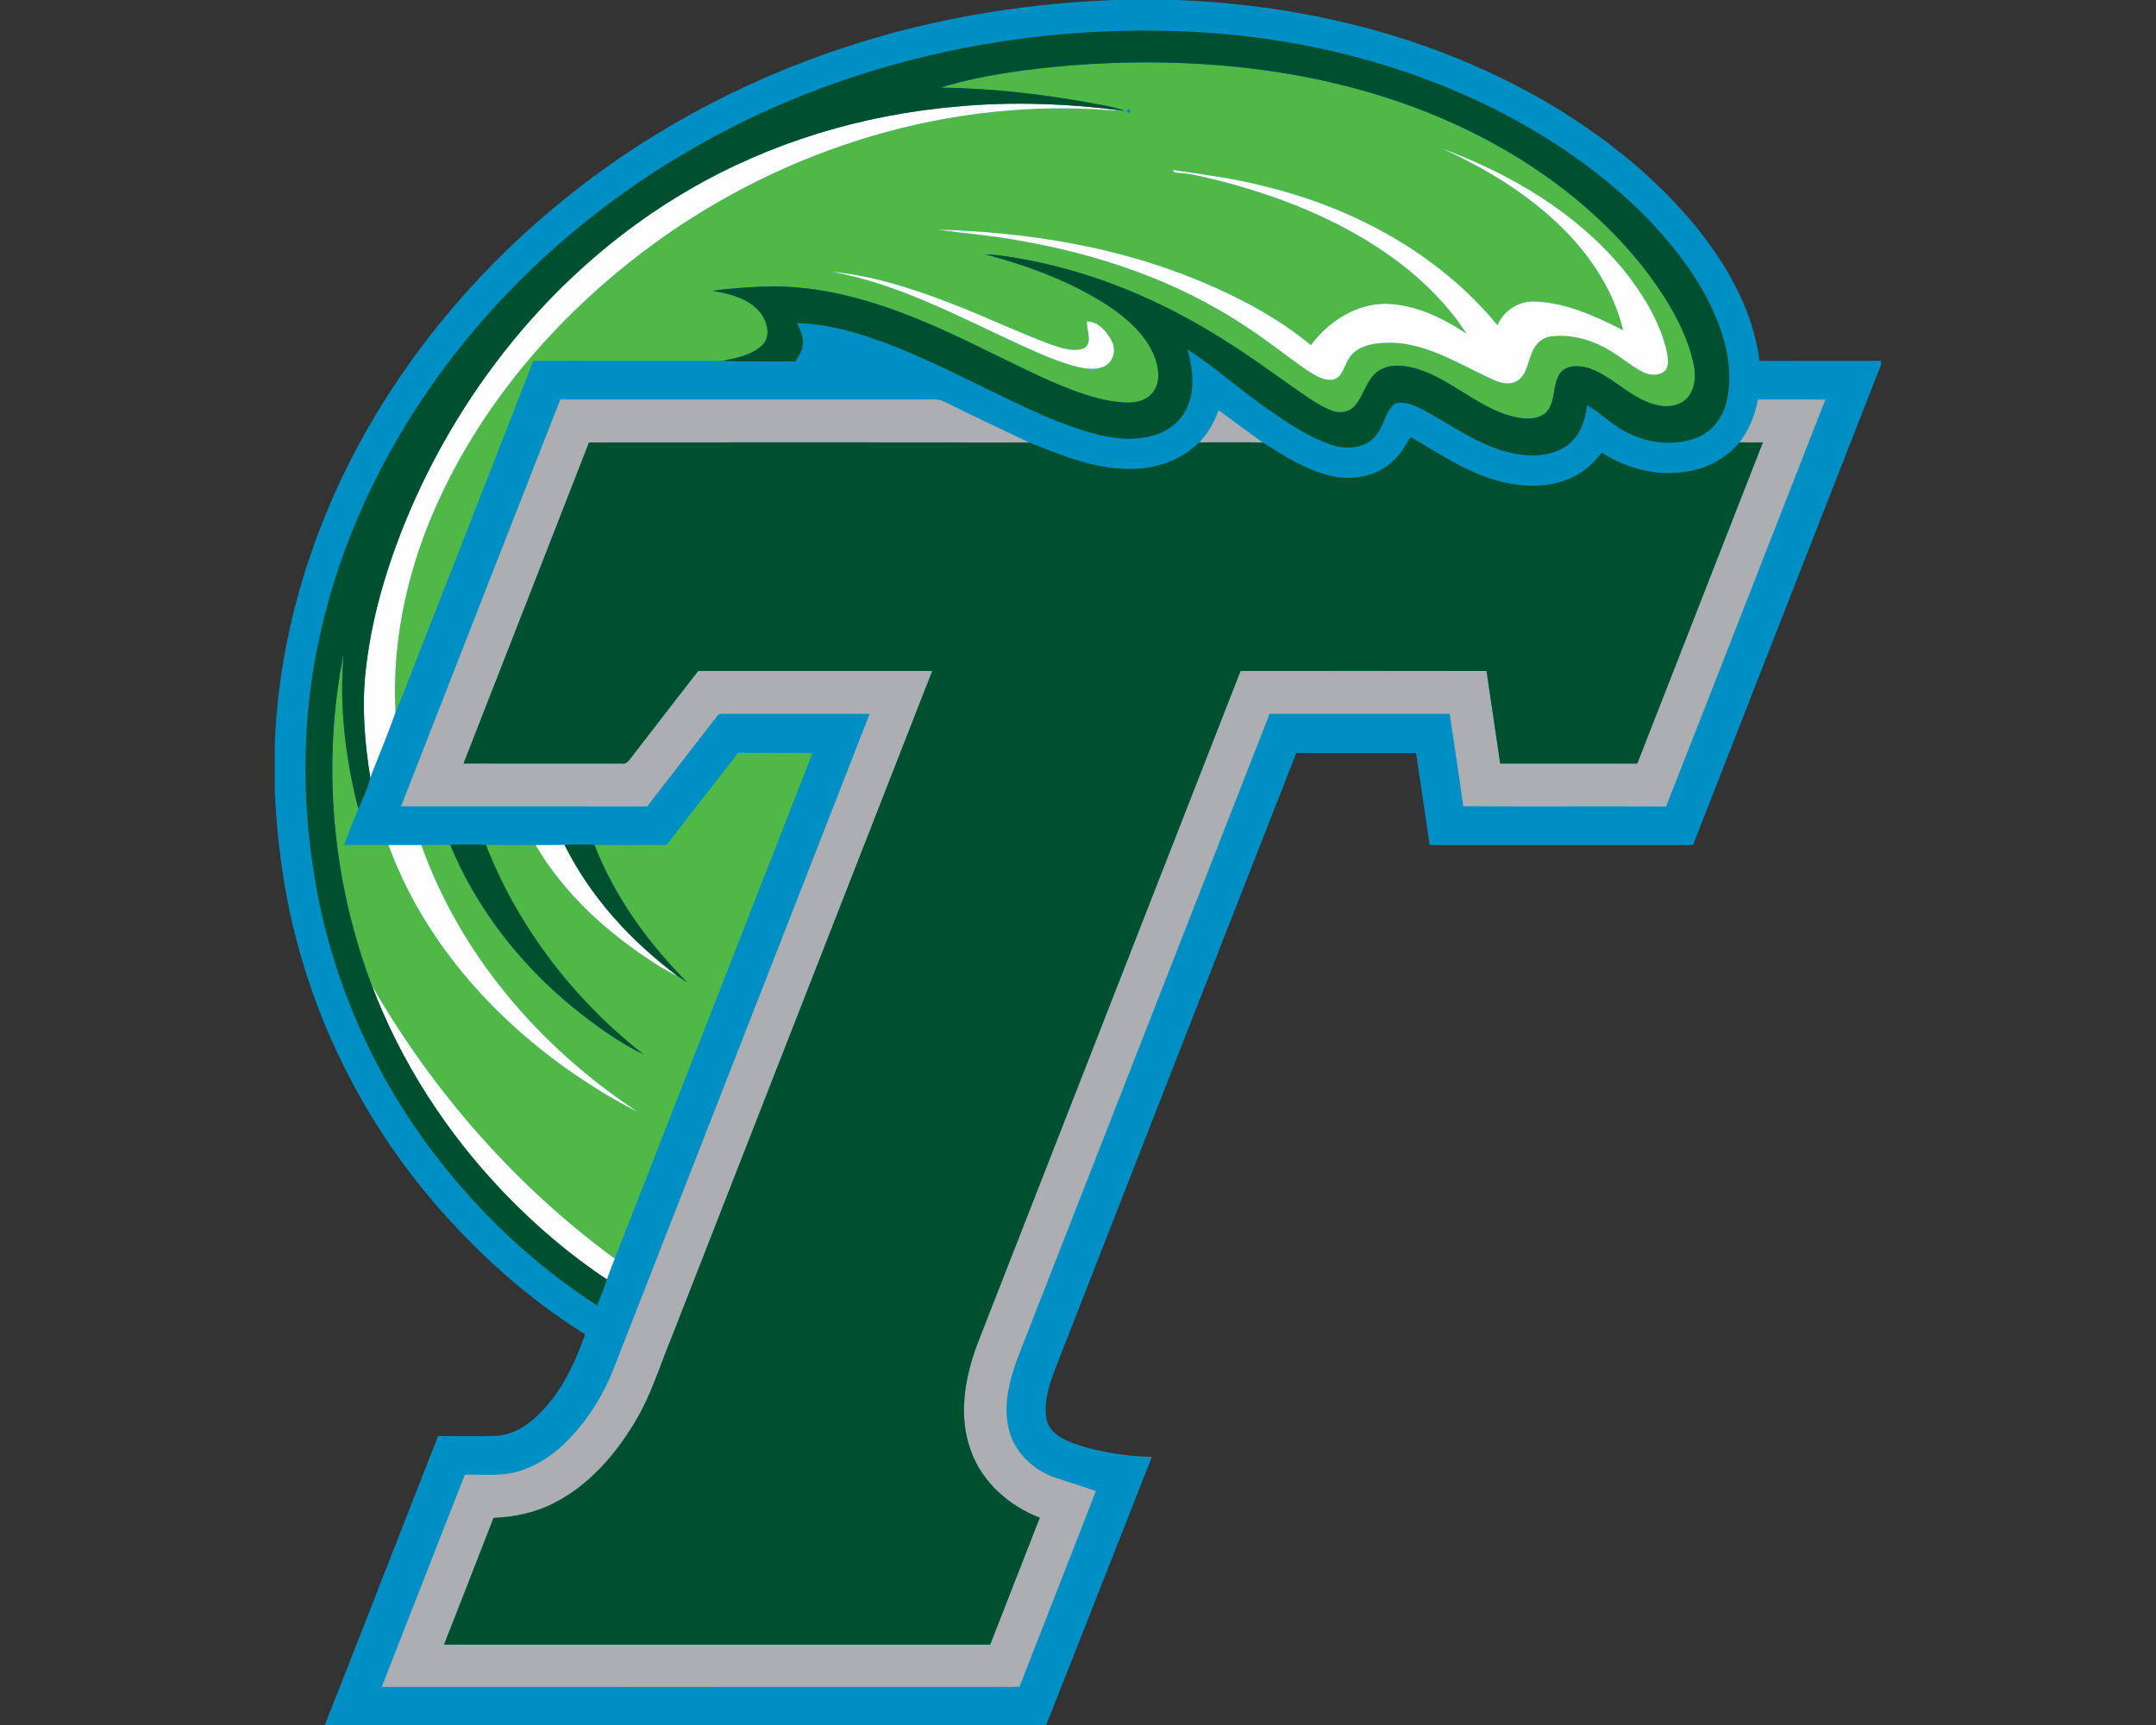 <svg xmlns="http://www.w3.org/2000/svg" xml:space="preserve" width="2000" height="1600"
     style="shape-rendering:geometricPrecision;text-rendering:geometricPrecision;image-rendering:optimizeQuality;fill-rule:evenodd;clip-rule:evenodd"><rect width="100%" height="100%" fill="#333333" stroke="none"/><path d="M1033.75 0h58.38c85.15 3.4 170.1 19.18 249.6 50.14 66.46 25.85 129.34 61.96 182.76 109.41 26.97 24.24 51.71 51.26 71.44 81.8 18.18 28.27 32.08 59.88 36.28 93.45 37.59-.19 75.21-.02 112.82-.08v3.32c-58.32 148.54-116.3 297.21-174.53 445.76h-244.28c-4.2-28.46-8.36-56.93-12.6-85.37-37.04-.06-74.09.03-111.14-.06-74.54 189.9-148.69 379.95-223.07 569.91-5.77 15.22-11.47 31.57-8.64 48.04 2.65 12.55 15.21 19 26.31 22.81 22.91 8.15 47.21 11.51 71.44 12.19-32.77 82.85-65.08 165.89-98.03 248.68H301.32c35.32-89.21 69.91-178.73 105.05-268.01 17.55-.08 35.14.33 52.69-.16 15.49-.45 29.51-8.83 40.23-19.51 21.18-20.3 33.84-47.38 43.52-74.63-52.92-33.09-99.94-75.22-140.52-122.58-56.54-66.27-99.12-144.55-123.17-228.32-14.35-49.29-21.85-100.41-24.15-151.65v-47.28c4.91-116.63 45.01-230.4 108.96-327.61 44.36-67.7 99.9-127.93 163.16-178.34 82.35-65.94 177.92-114.95 278.97-145.04C879.93 14.65 956.73 3 1033.75 0z" style="fill:#008fc5;fill-rule:nonzero"/>
    <path d="M519.76 370.53c112.01.02 224.01.04 336.02 0 7.17.16 14.91-1.16 21.44 2.59 25.68 12.75 51.58 25.05 77.49 37.29-136.09-.18-272.2-.14-408.29-.03-38.67 99.32-77.62 198.52-116.41 297.78 49.02.12 98.06.06 147.08.06 3.81.75 5.97-2.59 8.07-5.1 20.69-27.04 41.68-53.83 62.49-80.79 72.38 0 144.76-.02 217.15.02-80.46 205.9-161.06 411.74-241.58 617.62-11.24 27.06-19.57 55.58-35.18 80.59-18.08 29.98-42.4 57.35-73.91 73.5-17.37 8.95-36.83 13.12-56.28 13.84-15.18 39.21-30.57 78.35-45.92 117.5h506.58c15.31-39.22 30.72-78.39 46-117.63-28.2-10.92-53.11-32.57-63.61-61.43-12.43-32.77-5.93-69.19 6.24-101.03 81.16-207.66 162.46-415.27 243.63-622.94 76.08-.04 152.13-.12 228.21.04 4.2 28.62 8.4 57.23 12.7 85.83 42.36-.02 84.75 0 127.11-.02 38.84-99.28 77.69-198.58 116.52-297.87-7.23-.04-14.43-.06-21.63-.02 8.87-11.62 14.42-25.43 17.11-39.74 20.83-.06 41.66-.08 62.49.02-49.29 125.8-98.22 251.78-147.81 377.46-62.7-.35-125.4.2-188.09-.27-3.95-28.62-8.34-57.17-12.58-85.73-55.7.04-111.4 0-167.07.02-77.8 198.81-155.58 397.62-233.33 596.43-7.97 21.03-13.96 44.23-8.73 66.67 4.91 21.62 22.87 38.46 43.4 45.49 12.51 4.12 25.03 8.11 37.54 12.23-23.48 60.65-47.39 121.09-70.95 181.7-197.16.13-394.35.02-591.51.05 25.72-65.59 51.24-131.26 77.06-196.81 17.21-.55 35 2.05 51.63-3.75 24.1-7.53 43.42-25.34 58.52-44.99 12.29-16.1 22.2-34.02 29.23-53.03 78.63-201.36 157.61-402.59 236.15-603.99-45.19-.02-90.4.02-135.59-.02-2.52-.22-5.11.27-6.38 2.71-21.42 27.76-43.02 55.4-64.44 83.2-76.09 0-152.18.02-228.3-.02 49.22-125.82 98.32-251.68 147.73-377.43zm610.64 9.88c13.58 10.07 27.21 20.1 40.91 30.02-19.61-.32-39.22-.05-58.84-.1 8.13-8.52 14.06-18.83 17.93-29.92z"
          style="fill:#acaeb1;fill-rule:nonzero"/>
    <path d="M993.19 60.66c54.95-4.28 110.31-3.77 165.06 2.59 75.92 8.86 150.93 29.61 218.74 65.28 58.76 30.92 112.4 73.01 152.56 126.19 18.44 25.21 35.22 52.79 41.66 83.73 2.55 11.78.83 26.19-9.56 33.79-11.88 7.95-27.46 4.14-39.26-2.02-16.79-8.35-30.28-22.52-48.18-28.7-8.5-2.69-19.42-3.38-26.15 3.49-8.95 11.07-3.87 28.41-14.7 38.42-11.27 8.15-26.43 4.22-38.56.28-28.41-10.37-51-32.44-79.98-41.56-11.72-3.4-25.64-5.19-36.34 2-11.31 7.97-13.13 23.08-22.26 32.86-5.44 5.67-14.31 6.6-21.36 3.61-11.57-4.57-21.6-12.09-31.81-19.02-23.16-16.3-46.05-33-70.14-47.88-54.22-34.04-114.06-59.78-177.04-72.07-13.78-2.55-27.6-5.32-41.66-5.71 40.13 10.66 79.76 25.38 114.67 48.21 16.88 11.57 33.31 25.76 41.48 45 4.14 10.31 6.72 22.99.32 32.96-5.36 8.89-16.57 11.82-26.35 11.27-24.19-1.18-47.04-10.17-69.05-19.61-31.98-14.16-62.86-30.63-94.66-45.12-51-23.5-105.56-42.64-162.32-43.07-19.28.3-38.57 1.55-57.7 4.14 16.51 2.75 34.81 7.13 45.43 21.22 5.99 8.27 9.17 21.68.83 29.49-10.04 9.11-23.95 11.76-36.81 14.25-58.45.18-116.93-.09-175.37.12-32.34 83.12-64.95 166.13-97.4 249.17-10.23 25.52-19.61 51.4-30.39 76.68-3.75-69.59 12.8-139.29 42.58-202.01 39.99-84.57 101.87-157.8 174.96-215.73 118.21-93.94 269.37-147.44 420.79-142.02 11.96.31 23.88 1.65 35.83 1.69l2.06.08c-8.07-2.91-16.47-4.64-24.93-5.99-47.96-9.13-96.67-14.73-145.53-15.45 39.11-11.88 79.94-17.04 120.54-20.56zM318.73 606.51c-4.14 48.29 1.65 97.08 13.73 143.9-4.85 10.94-8.92 22.19-13.26 33.34 13.73.13 27.45.01 41.19.05 31.91 87.56 96.28 160.26 172.43 212.54 18.71 12.7 37.97 24.7 58.31 34.61-89.9-59.09-164.05-145.08-200.25-247.15 8.91 0 17.83.12 26.72-.21 24.38 58.97 64.79 110.68 114.08 150.97 20.46 16.37 41.8 32.08 65.45 43.54-64.62-50.55-116.51-117.93-146.43-194.51 15.37.47 30.74.1 46.1.21 26.71 45.53 66.9 81.79 111.05 110 6.66 4.4 13.55 8.42 20.87 11.62 2.95 1.91 5.89 3.81 8.84 5.76-36.42-36.54-67.36-79.32-86.15-127.59 22.28.45 44.57.14 66.85.17 22.2-28.42 44.15-57.04 66.39-85.43 23.03.19 46.06-.06 69.09.13-61.18 156.33-122.29 312.7-183.46 469.03-91.92-67.38-168.6-154.84-225.36-253.53-36.87-97.37-46.51-205.29-26.19-307.45zM1045 102.4c.43 2.71 1.78 3.14 4.06 1.3-.45-2.71-1.81-3.15-4.06-1.3zm291.9 35.14c41.51 18.53 80.99 42.74 113.36 74.88 25.91 25.93 46.78 57.87 55.4 93.82-25.27-12.74-51.99-25.11-80.67-26.56-15.19-1.04-30.03 7.87-35.82 22-54.82-66.59-134.25-109.35-217.35-129.18-27.54-7.2-55.97-10.65-83.93-14.88 1 2.11 3.16 2.83 5.42 2.79 12.55.61 24.68 4.18 36.87 6.99 55.54 14.18 109.94 35.53 157.19 68.46 28.29 19.96 54.13 44.21 72.86 73.54-22.19-14.74-47.41-26.88-74.51-27.62-27.93-.12-53.37 16.47-69.67 38.32-30.72-25.41-66.37-44.19-103.03-59.49-77.03-32.02-160.63-45.44-243.69-47.64 24.46 3.53 49.2 5.22 73.54 9.73 75.58 12.78 150.09 37.91 213.99 80.97 18.98 12.23 36.48 26.56 55.05 39.36 7.28 4.69 15.41 10.32 24.52 9.11 8.73-1.83 10.13-11.98 14.19-18.44 6.27-11.8 20.75-15.17 33.08-15.64 33.38-2.06 63.12 15.76 92.1 29.76 9.28 4.12 19.65 10.84 30.05 6.26 9.76-4.47 11-16.45 14.63-25.32 2.55-8.33 9.32-15.71 18.33-16.67 19.83-2.42 39.95 3.69 56.6 14.35 10.15 6.05 19.05 14.13 29.78 19.22 6.52 2.94 15.77 3.06 20.5-3.08 3.12-6.11.98-13.22-.22-19.54-6.96-26.89-21.98-51.02-39.2-72.54-43.82-53.3-105.17-89.52-169.37-112.96zM771.05 251.96c63.3 11.4 120.21 42.73 178.12 69.14 17.44 7.79 34.99 15.88 53.76 19.96 7.95 1.5 17.15 2.17 24.05-2.92 6.89-5.08 8.16-15.37 3.96-22.58-4.63-8.42-12.19-17.23-22.56-17.53-.8 8.05 5.46 18.87-2.23 24.78-10.53 4.2-21.97-.1-32.1-3.58-30.86-11.58-60.64-25.89-91.43-37.71-35.92-13.88-73.03-25.97-111.57-29.56z"
          style="fill:#50b847;fill-rule:nonzero"/>
    <path d="M570.28 1167.49c-91.92-67.38-168.6-154.84-225.36-253.53 26.98 71.29 69.24 136.45 121.78 191.55 29.09 30.33 61.17 57.99 96.28 81.18 2.23-6.48 4.76-12.84 7.3-19.2zm715.44-885.71c-27.93-.12-53.37 16.47-69.67 38.32-30.72-25.41-66.37-44.19-103.03-59.49-77.03-32.02-160.63-45.44-243.69-47.64 24.46 3.53 49.2 5.22 73.54 9.73 75.58 12.78 150.09 37.91 213.99 80.97 18.98 12.23 36.48 26.56 55.05 39.36 7.28 4.69 15.41 10.32 24.52 9.11 8.73-1.83 10.13-11.98 14.19-18.44 6.27-11.8 20.75-15.17 33.08-15.64 33.38-2.06 63.12 15.76 92.1 29.76 9.28 4.12 19.65 10.84 30.05 6.26 9.76-4.47 11-16.45 14.63-25.32 2.55-8.33 9.32-15.71 18.33-16.67 19.83-2.42 39.95 3.69 56.6 14.35 10.15 6.05 19.05 14.13 29.78 19.22 6.52 2.94 15.77 3.06 20.5-3.08 3.12-6.11.98-13.22-.22-19.54-6.96-26.89-21.98-51.02-39.2-72.54-43.82-53.3-105.17-89.52-169.37-112.96 41.51 18.53 80.99 42.74 113.36 74.88 25.91 25.93 46.78 57.87 55.4 93.82-25.27-12.74-51.99-25.11-80.67-26.56-15.19-1.04-30.03 7.87-35.82 22-54.82-66.59-134.25-109.35-217.35-129.18-27.54-7.2-55.97-10.65-83.93-14.88 1 2.11 3.16 2.83 5.42 2.79 12.55.61 24.68 4.18 36.87 6.99 55.54 14.18 109.94 35.53 157.19 68.46 28.29 19.96 54.13 44.21 72.86 73.54-22.19-14.74-47.41-26.88-74.51-27.62zM949.17 321.1c17.44 7.79 34.99 15.88 53.76 19.96 7.95 1.5 17.15 2.17 24.05-2.92 6.89-5.08 8.16-15.37 3.96-22.58-4.63-8.42-12.19-17.23-22.56-17.53-.8 8.05 5.46 18.87-2.23 24.78-10.53 4.2-21.97-.1-32.1-3.58-30.86-11.58-60.64-25.89-91.43-37.71-35.92-13.88-73.03-25.97-111.57-29.56 63.3 11.4 120.21 42.73 178.12 69.14zM366.89 660.65c-3.75-69.59 12.8-139.29 42.58-202.01 39.99-84.57 101.87-157.8 174.96-215.73 118.21-93.94 269.37-147.44 420.79-142.02 11.96.31 23.88 1.65 35.83 1.69-51.02-6.62-102.73-8.56-154.01-3.69-86.93 7.51-172.55 33.21-248.03 77.21-123.94 71.97-218.43 189.96-269.15 323.32-15.04 39.91-26.31 81.47-30.77 123.97-3.49 32.63-.78 65.57 4.38 97.87 7.83-20.18 16.33-40.17 23.42-60.61zM496.8 783.8c26.71 45.53 66.9 81.79 111.05 110 6.66 4.4 13.55 8.42 20.87 11.62-43.21-32.31-80.92-73.18-105.01-121.77-8.97.25-17.94.13-26.91.15zm-136.41 0c31.91 87.56 96.28 160.26 172.43 212.54 18.71 12.7 37.97 24.7 58.31 34.61-89.9-59.09-164.05-145.08-200.25-247.15-10.17 0-20.34-.02-30.49 0z"
          style="fill:#fefefe"/>
    <path d="M864.8 622.35c-80.46 205.9-161.06 411.74-241.58 617.62-11.24 27.06-19.57 55.58-35.18 80.59-18.08 29.98-42.4 57.35-73.91 73.5-17.37 8.95-36.83 13.12-56.28 13.84-15.18 39.21-30.57 78.35-45.92 117.5h506.58c15.31-39.22 30.72-78.39 46-117.63-28.2-10.92-53.11-32.57-63.61-61.43-12.43-32.77-5.93-69.19 6.24-101.03 81.16-207.66 162.46-415.27 243.63-622.94 76.08-.04 152.13-.12 228.21.04 4.2 28.62 8.4 57.23 12.7 85.83 42.36-.02 84.75 0 127.11-.02 38.84-99.28 77.69-198.58 116.52-297.87-7.23-.04-14.43-.06-21.63-.02-12.37 14.7-30.18 24.38-49.18 27.05-27.27 4.73-55.5-2.77-78.61-17.47-6.79 8.4-14.55 16.29-24.26 21.28-21.34 11.35-47 11.37-69.93 5.34-30.41-7.7-56.4-25.88-83.22-41.27-4.81 8.17-9.66 16.57-16.87 22.91-15.07 14.08-37.67 17.83-57.32 13.1-23.05-5.4-43.13-18.59-62.98-30.84-19.61-.32-39.22-.05-58.84-.1-16.9 16.64-40.83 24.95-64.33 24.61-32.77.18-63.51-12.76-93.43-24.53-136.09-.18-272.2-.14-408.29-.03-38.67 99.32-77.62 198.52-116.41 297.78 49.02.12 98.06.06 147.08.06 3.81.75 5.97-2.59 8.07-5.1 20.69-27.04 41.68-53.83 62.49-80.79 72.38 0 144.76-.02 217.15.02zm-341.09 161.3c24.09 48.59 61.8 89.46 105.01 121.77 2.95 1.91 5.89 3.81 8.84 5.76-36.42-36.54-67.36-79.32-86.15-127.59-9.23-.43-18.47-.47-27.7.06zm-106.11-.06c24.38 58.97 64.79 110.68 114.08 150.97 20.46 16.37 41.8 32.08 65.45 43.54-64.62-50.55-116.51-117.93-146.43-194.51-11.01-.45-22.07-.43-33.1 0zm49.1 321.92c-52.54-55.1-94.8-120.26-121.78-191.55-36.87-97.37-46.51-205.29-26.19-307.45-4.14 48.29 1.65 97.08 13.73 143.9 4.04-9.54 8.83-19.02 11.01-29.15-5.16-32.3-7.87-65.24-4.38-97.87 4.46-42.5 15.73-84.06 30.77-123.97 50.72-133.36 145.21-251.35 269.15-323.32 75.48-44 161.1-69.7 248.03-77.21 51.28-4.87 102.99-2.93 154.01 3.69l2.06.08c-8.07-2.91-16.47-4.64-24.93-5.99-47.96-9.13-96.67-14.73-145.53-15.45 39.11-11.88 79.94-17.04 120.54-20.56 54.95-4.28 110.31-3.77 165.06 2.59 75.92 8.86 150.93 29.61 218.74 65.28 58.76 30.92 112.4 73.01 152.56 126.19 18.44 25.21 35.22 52.79 41.66 83.73 2.55 11.78.83 26.19-9.56 33.79-11.88 7.95-27.46 4.14-39.26-2.02-16.79-8.35-30.28-22.52-48.18-28.7-8.5-2.69-19.42-3.38-26.15 3.49-8.95 11.07-3.87 28.41-14.7 38.42-11.27 8.15-26.43 4.22-38.56.28-28.41-10.37-51-32.44-79.98-41.56-11.72-3.4-25.64-5.19-36.34 2-11.31 7.97-13.13 23.08-22.26 32.86-5.44 5.67-14.31 6.6-21.36 3.61-11.57-4.57-21.6-12.09-31.81-19.02-23.16-16.3-46.05-33-70.14-47.88-54.22-34.04-114.06-59.78-177.04-72.07-13.78-2.55-27.6-5.32-41.66-5.71 40.13 10.66 79.76 25.38 114.67 48.21 16.88 11.57 33.31 25.76 41.48 45 4.14 10.31 6.72 22.99.32 32.96-5.36 8.89-16.57 11.82-26.35 11.27-24.19-1.18-47.04-10.17-69.05-19.61-31.98-14.16-62.86-30.63-94.66-45.12-51-23.5-105.56-42.64-162.32-43.07-19.28.3-38.57 1.55-57.7 4.14 16.51 2.75 34.81 7.13 45.43 21.22 5.99 8.27 9.17 21.68.83 29.49-10.04 9.11-23.95 11.76-36.81 14.25 22.55 1.26 45.19.1 67.77.63 3-4.77 6.38-9.64 6.89-15.43.96-7.18-2.32-13.9-5.34-20.16 29.45.75 58.01 9.19 85.34 19.59 38.71 14.94 75.48 34.3 112.9 52.15 23.64 11.19 47.53 22.2 72.72 29.48 19.79 5.64 41.38 8.95 61.39 2.44 13.82-4.2 25.85-14.67 30.74-28.41 6.01-16.43 3.79-34.49-.94-50.94 26.54 17.21 50 38.69 76.13 56.52 18.65 12.87 37.79 26.01 59.68 32.66 14.23 4.46 32.67 1.71 40.95-11.91 6.29-8.43 7.17-20.74 16.08-27.08 12.41-2.88 23.86 5.17 34.42 10.57 21.43 12.5 42.42 26.66 66.49 33.7 18.63 5.21 40.46 6.7 57.29-4.47 12.64-8.42 18.12-23.7 19.67-38.21 13.37 7.6 23.97 19.32 38.06 25.8 18.99 9.68 41.98 12.05 62.24 5.01 15.41-5.4 26.3-19.85 29.46-35.6 6.21-28.25-1.37-57.48-13.05-83.27-15.25-33.05-38.11-61.98-63.39-87.92-43.82-43.78-96.16-78.45-151.99-104.95-84.54-39.99-177.38-61.19-270.61-65.59-161-7.44-324.91 29.19-464.41 110.82-96.39 56.17-180.95 133.17-243.77 225.5-48.63 71.49-84.24 152.3-100.89 237.29-14.94 75.26-13.51 153.38 1.08 228.57 16.9 86.26 54.14 168.36 107.46 238.22 42.06 55.1 93.08 103.67 151.5 141.15 3.18-7.99 6.62-15.9 9.06-24.15-35.11-23.19-67.19-50.85-96.28-81.18z"
          style="fill:#00502f"/></svg>